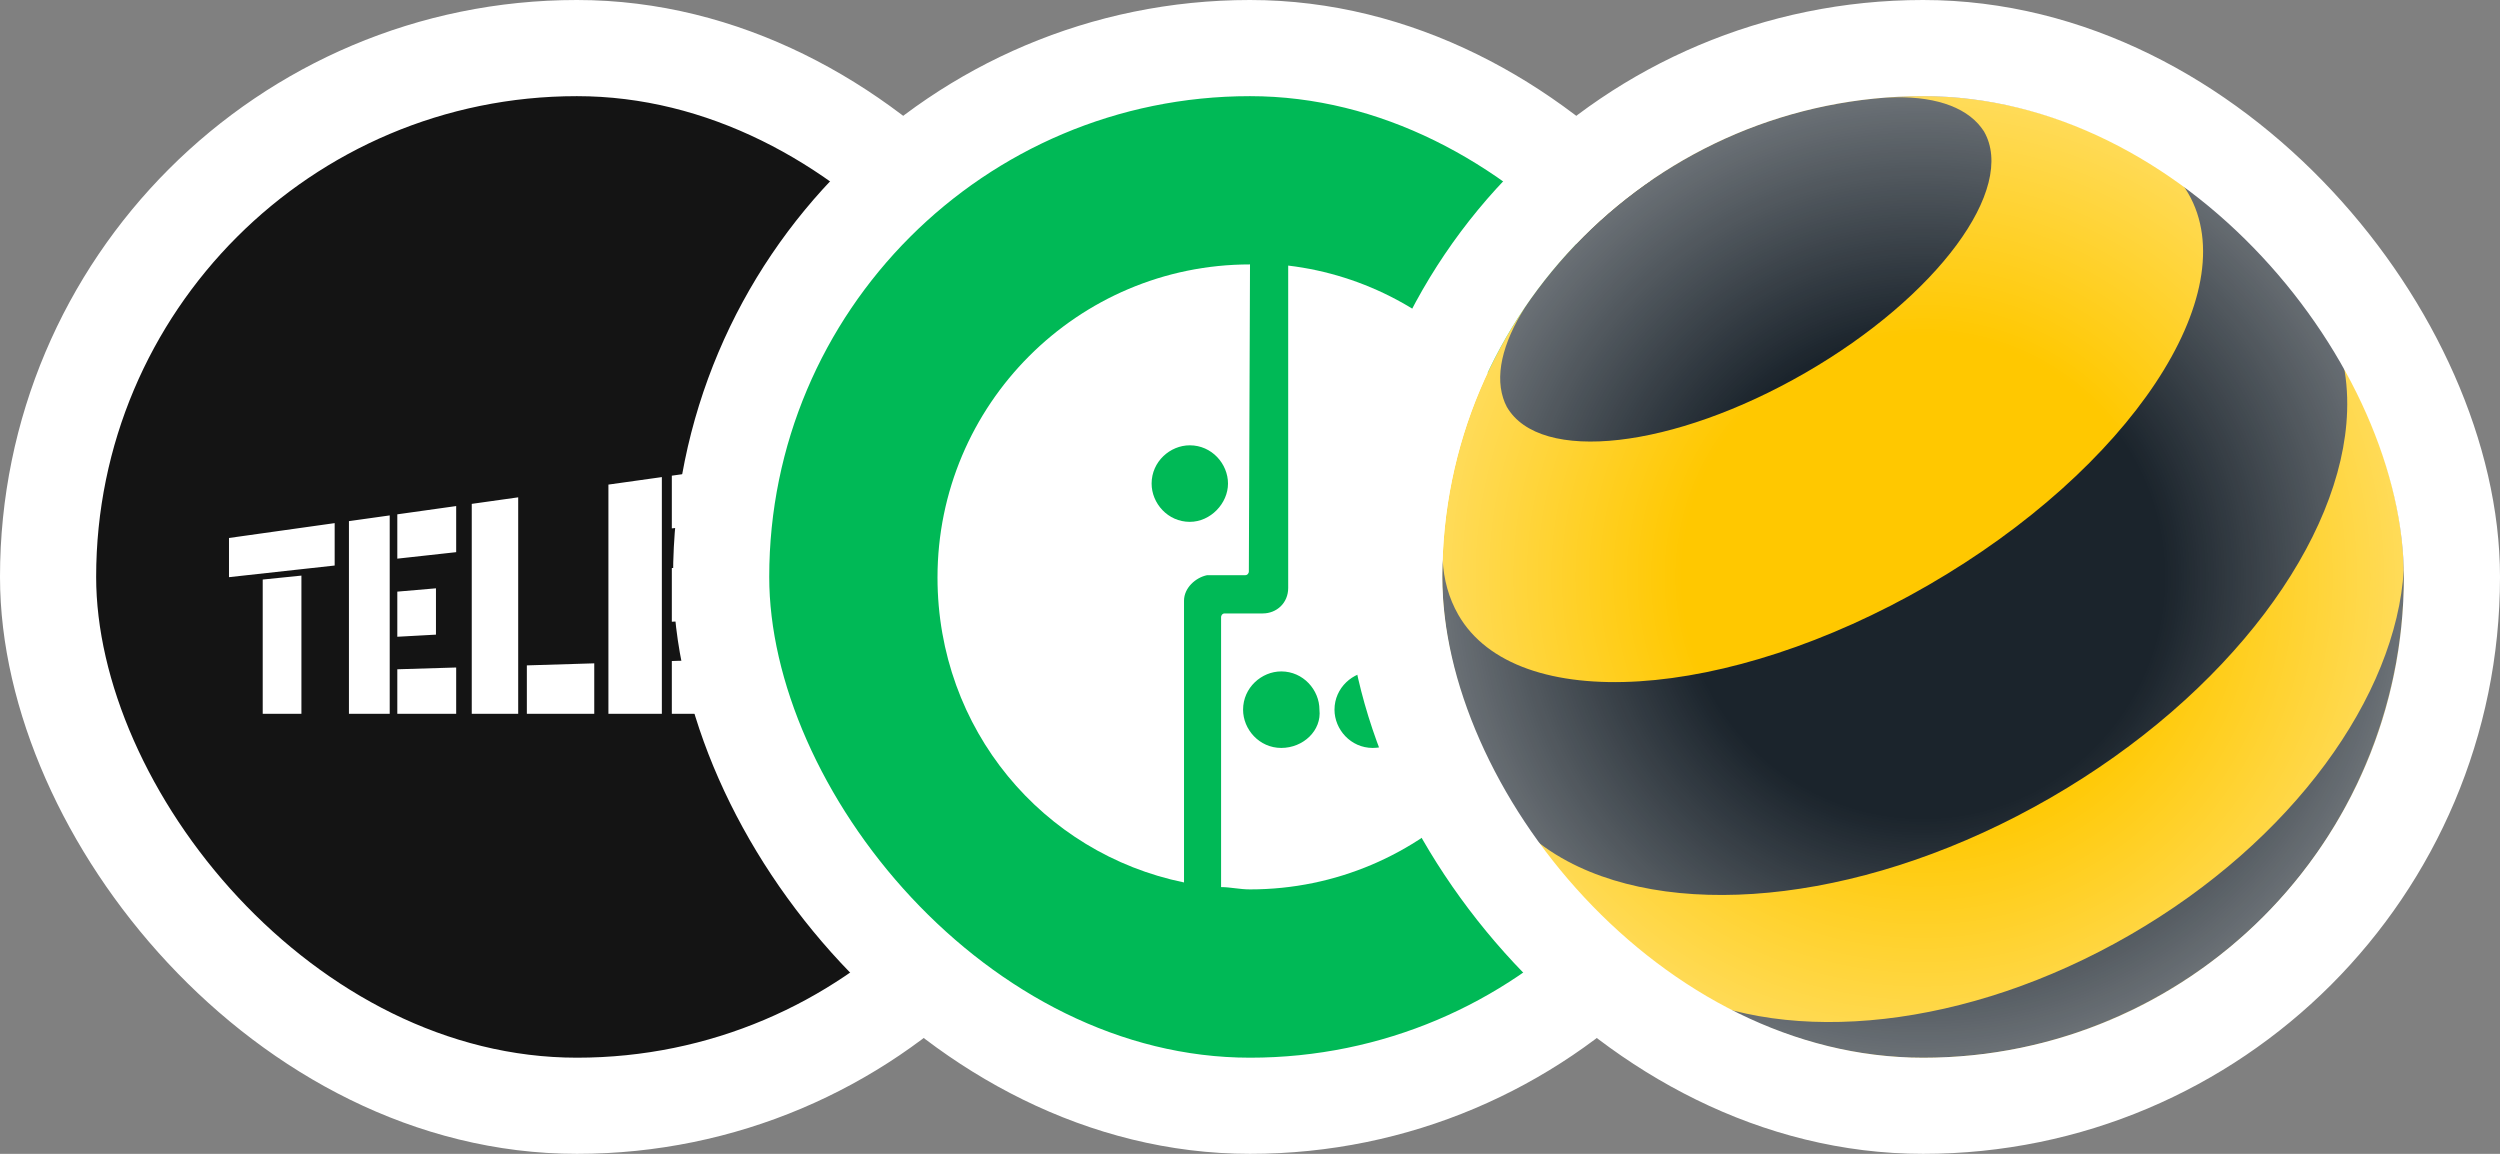 <svg width="104" height="48" viewBox="0 0 104 48" fill="none" xmlns="http://www.w3.org/2000/svg">
<rect x="0" y="0" width="104" height="48" fill="#808080" stroke="none"/>
<rect x="2" y="2" width="44" height="44" rx="22" fill="#141414"/>
<rect x="2" y="2" width="44" height="44" rx="22" stroke="white" stroke-width="4"/>
<g clip-path="url(#clip0_478_8772)">
<path d="M9.526 22.38V24.01L13.922 23.526V21.762L9.526 22.38ZM10.929 24.109V29.693H12.539V23.945L10.929 24.109ZM14.516 21.679V29.693H16.212V21.441L14.516 21.679ZM16.528 21.396V23.24L18.977 22.97V21.052L16.528 21.396ZM16.528 24.612V26.489L18.136 26.401V24.474L16.528 24.612ZM16.528 27.842V29.693H18.977V27.768L16.528 27.842ZM25.31 20.159V29.693H27.533V19.847L25.31 20.159ZM27.948 19.788V21.981L31.188 21.625V19.333L27.948 19.788ZM27.948 23.631V25.864L30.072 25.748V23.449L27.948 23.631ZM27.948 27.497V29.693H31.188V27.399L27.948 27.497ZM19.625 20.961V29.693H21.557V20.689L19.625 20.961ZM21.917 27.68V29.693H24.721V27.595L21.917 27.68ZM38.452 19.225C37.749 18.561 36.719 18.289 35.592 18.451V20.883C36.048 20.858 36.418 21.027 36.583 21.368C36.843 21.906 36.575 22.712 35.942 23.459C34.965 24.613 32.366 26.973 32.366 26.973L36.096 26.85C38.376 24.623 39.194 23.272 39.341 21.585C39.418 20.692 39.094 19.832 38.452 19.225ZM39.472 29.693V27.148L31.906 27.376M31.906 27.376L31.907 29.693H39.472M35.157 18.505C32.959 18.974 31.88 20.591 32.004 23.229L34.348 23.021C34.241 21.531 34.697 21.177 35.158 20.983L35.157 18.505Z" fill="white"/>
</g>
<rect x="30" y="2" width="44" height="44" rx="22" fill="#00B956"/>
<rect x="30" y="2" width="44" height="44" rx="22" stroke="white" stroke-width="4"/>
<path d="M53.589 11.048V24.458C53.589 25.085 53.108 25.519 52.53 25.519H50.941C50.845 25.519 50.797 25.615 50.797 25.664V36.903C51.182 36.903 51.567 36.999 52.001 36.999C59.175 36.999 65 31.163 65 23.975C65 17.367 60.041 11.82 53.589 11.048ZM53.3 31.114C52.386 31.114 51.712 30.343 51.712 29.523C51.712 28.606 52.482 27.931 53.3 27.931C54.215 27.931 54.889 28.703 54.889 29.523C54.986 30.391 54.215 31.114 53.3 31.114ZM57.104 31.114C56.189 31.114 55.515 30.343 55.515 29.523C55.515 28.606 56.286 27.931 57.104 27.931C58.019 27.931 58.693 28.703 58.693 29.523C58.693 30.343 58.067 31.114 57.104 31.114ZM60.956 31.114C60.041 31.114 59.367 30.343 59.367 29.523C59.367 28.606 60.137 27.931 60.956 27.931C61.871 27.931 62.545 28.703 62.545 29.523C62.545 30.343 61.871 31.114 60.956 31.114Z" fill="white"/>
<path d="M52 11C44.826 11 39 16.837 39 24.024C39 30.343 43.381 35.504 49.255 36.71V24.989C49.255 24.458 49.737 24.024 50.218 23.927H51.807C51.903 23.927 51.952 23.831 51.952 23.783L52 11ZM49.496 21.709C48.581 21.709 47.907 20.937 47.907 20.117C47.907 19.2 48.678 18.525 49.496 18.525C50.411 18.525 51.085 19.297 51.085 20.117C51.085 20.937 50.363 21.709 49.496 21.709Z" fill="white"/>
<g clip-path="url(#clip1_478_8772)">
<path d="M79.997 43.995C91.039 43.995 99.991 35.042 99.991 23.998C99.991 12.953 91.039 4 79.997 4C68.954 4 60.003 12.953 60.003 23.998C60.003 35.042 68.954 43.995 79.997 43.995Z" fill="#FFC800"/>
<path d="M88.601 38.897C81.811 42.816 74.447 43.519 69.743 41.171C75.765 44.76 83.498 45.071 89.997 41.319C96.496 37.563 100.095 30.71 99.998 23.699C99.68 28.949 95.391 34.978 88.601 38.897Z" fill="#1B242C"/>
<path d="M82.533 5.466C83.91 7.849 80.582 12.35 75.099 15.512C69.616 18.674 64.059 19.31 62.683 16.924C62.624 16.812 62.57 16.687 62.531 16.559C62.175 15.45 62.601 14.014 63.629 12.501C63.795 12.264 63.966 12.031 64.141 11.802C65.692 9.781 67.658 8.027 70 6.677C72.342 5.323 74.843 4.5 77.368 4.166C77.662 4.124 77.95 4.093 78.229 4.073C80.051 3.938 81.505 4.287 82.289 5.148C82.382 5.253 82.463 5.358 82.533 5.466Z" fill="#1B242C"/>
<path d="M91.033 8.047C93.437 12.21 88.586 19.509 80.202 24.351C71.818 29.193 63.07 29.744 60.669 25.581C60.27 24.886 60.057 24.114 60.014 23.284C59.909 26.081 60.39 28.926 61.511 31.626C61.678 32.03 61.86 32.429 62.054 32.825C62.062 32.84 62.073 32.86 62.081 32.875C62.806 34.129 63.876 35.114 65.21 35.828C69.914 38.346 77.868 37.481 85.305 33.186C92.739 28.891 97.466 22.438 97.64 17.107C97.691 15.601 97.377 14.185 96.659 12.932C96.388 12.525 96.105 12.125 95.806 11.745C94.042 9.463 91.847 7.647 89.408 6.352C90.086 6.798 90.637 7.36 91.033 8.047C91.033 8.047 91.037 8.051 91.037 8.055L91.033 8.047Z" fill="#1B242C"/>
<path d="M80.001 43.995C91.043 43.995 99.995 35.042 99.995 23.998C99.995 12.953 91.043 4 80.001 4C68.958 4 60.007 12.953 60.007 23.998C60.007 35.042 68.958 43.995 80.001 43.995Z" fill="url(#paint0_radial_478_8772)"/>
</g>
<rect x="58" y="2" width="44" height="44" rx="22" stroke="white" stroke-width="4"/>
<defs>
<radialGradient id="paint0_radial_478_8772" cx="0" cy="0" r="1" gradientUnits="userSpaceOnUse" gradientTransform="translate(79.999 23.999) scale(19.994 20.005)">
<stop offset="0.5" stop-color="white" stop-opacity="0"/>
<stop offset="1" stop-color="white" stop-opacity="0.35"/>
</radialGradient>
<clipPath id="clip0_478_8772">
<rect width="30.814" height="12.152" fill="white" transform="translate(9.093 17.924)"/>
</clipPath>
<clipPath id="clip1_478_8772">
<rect x="60" y="4" width="40" height="40" rx="20" fill="white"/>
</clipPath>
</defs>
</svg>

